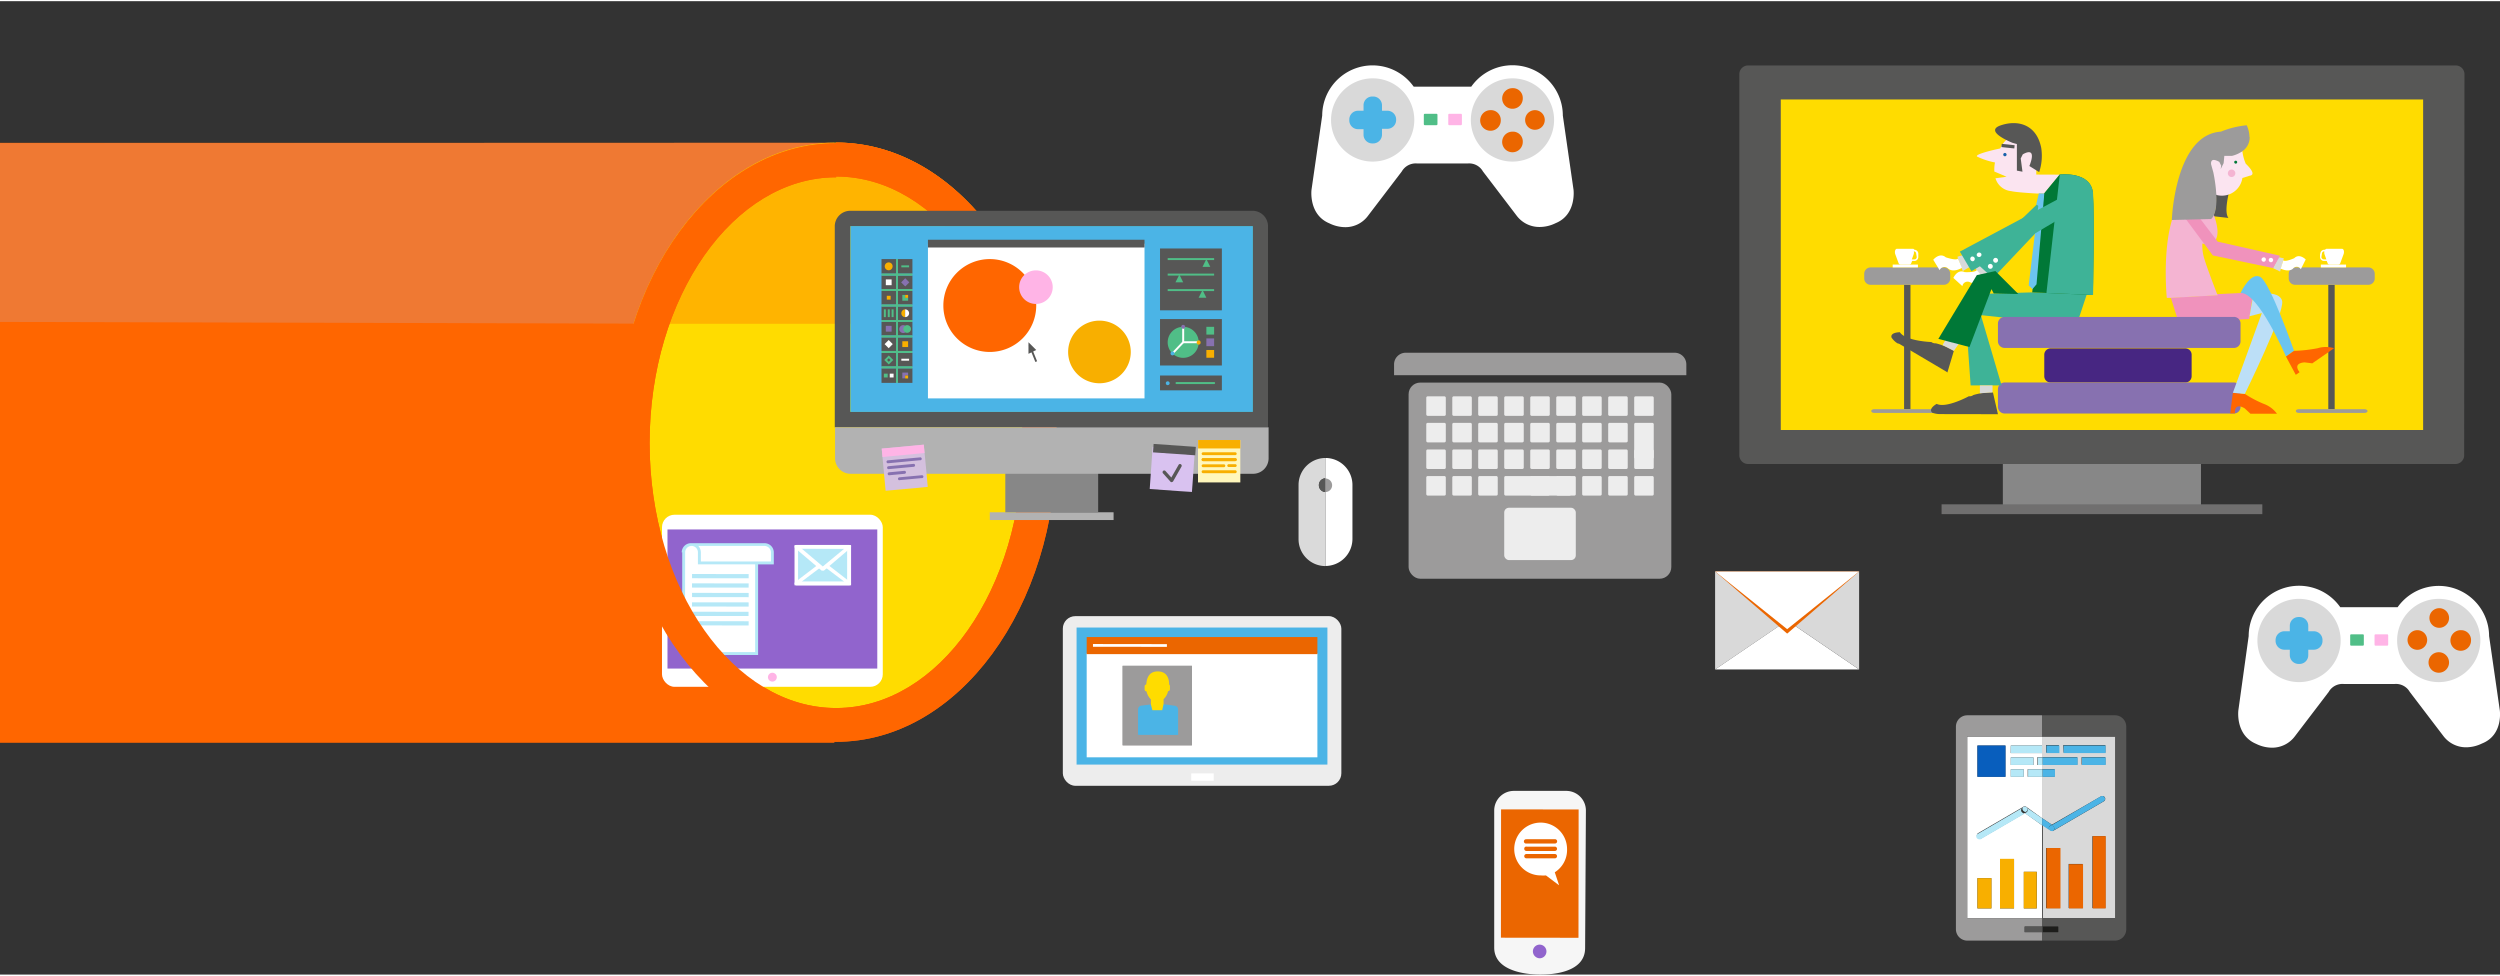 <?xml version="1.0" standalone="no"?>
<svg version="1.1" preserveAspectRatio="xMidYMid meet" viewBox="0 0 254.65 99.15" class="ng-element" data-id="c2298ecdbefc43b58d93fd63516ede55" style="mix-blend-mode: normal; overflow: visible; width: 433px; height: 169px; pointer-events: all; filter: none;" xmlns="http://www.w3.org/2000/svg"><rect x="0" y="0" width="254.65" height="99.15" fill="#333333" stroke="none"/><defs><style>.cls-1_1529306965726{fill:none;}.cls-2_1529306965726{fill:#f60;}.cls-3_1529306965726{fill:#ef7933;}.cls-4_1529306965726{fill:#ffdc00;}.cls-5_1529306965726{fill:#ffb400;}.cls-6_1529306965726{fill:#fff;}.cls-7_1529306965726{fill:#d9d9d9;}.cls-8_1529306965726{fill:#4bb4e6;}.cls-9_1529306965726{fill:#eb6600;}.cls-10_1529306965726{fill:#50be87;}.cls-11_1529306965726{fill:#ffb4e6;}.cls-12_1529306965726{fill:#e19c52;}.cls-13_1529306965726{fill:#575756;}.cls-14_1529306965726{fill:#1d1d1b;}.cls-15_1529306965726{fill:#9c9b9b;}.cls-16_1529306965726{fill:#b5e8f7;}.cls-17_1529306965726{fill:#f8af00;}.cls-18_1529306965726{fill:#085ebd;}.cls-19_1529306965726{fill:#dadada;}.cls-20_1529306965726{fill:#f6f6f6;}.cls-21_1529306965726{fill:#9164cd;}.cls-22_1529306965726{fill:#ededed;}.cls-23_1529306965726{fill:#878787;}.cls-24_1529306965726{fill:#706f6f;}.cls-25_1529306965726{clip-path:url(#clip-path_1529306965726);}.cls-26_1529306965726{fill:#3eb397;}.cls-27_1529306965726{fill:#472682;}.cls-28_1529306965726{fill:#8771b0;}.cls-29_1529306965726{fill:#fbe4f0;}.cls-30_1529306965726{fill:#f092bc;}.cls-31_1529306965726{fill:#f4b4d2;}.cls-32_1529306965726{fill:#1860aa;}.cls-33_1529306965726{fill:#007837;}.cls-34_1529306965726{fill:#6bc4ef;}.cls-35_1529306965726{fill:#bcdff7;}.cls-36_1529306965726{clip-path:url(#clip-path_1529306965726-2);}.cls-37_1529306965726{fill:#b2b2b2;}.cls-38_1529306965726{fill:#fff7bc;}.cls-39_1529306965726{fill:#d4c0de;}.cls-40_1529306965726{fill:#d9c2f0;}</style><clipPath id="clip-path_1529306965726" vector-effect="non-scaling-stroke"><rect class="cls-1_1529306965726" x="181.39" y="10.01" width="65.43" height="33.67" vector-effect="non-scaling-stroke"/></clipPath><clipPath id="clip-path-2_1529306965726" vector-effect="non-scaling-stroke"><ellipse class="cls-1_1529306965726" cx="85.17" cy="44.92" rx="22.46" ry="30.52" vector-effect="non-scaling-stroke"/></clipPath></defs><title>fibre01</title><rect class="cls-2_1529306965726" y="14.43" width="84.99" height="61.11" vector-effect="non-scaling-stroke"/><polygon class="cls-3_1529306965726" points="0 32.67 0 14.46 84.98 14.43 84.36 32.9 0 32.67" vector-effect="non-scaling-stroke"/><ellipse class="cls-4_1529306965726" cx="85.17" cy="44.92" rx="21.53" ry="29.25" vector-effect="non-scaling-stroke"/><path class="cls-5_1529306965726" d="M85.17,14.4C75.91,14.4,68,22,64.53,32.86h41.28C102.37,22,94.42,14.4,85.17,14.4Z" vector-effect="non-scaling-stroke"/><path class="cls-2_1529306965726" d="M85.17,17.86c10.47,0,19,12.14,19,27.06S95.64,72,85.17,72s-19-12.14-19-27,8.52-27.06,19-27.06m0-3.46c-12.41,0-22.46,13.66-22.46,30.52S72.76,75.44,85.17,75.44s22.46-13.67,22.46-30.52S97.57,14.4,85.17,14.4Z" vector-effect="non-scaling-stroke"/><path class="cls-6_1529306965726" d="M160.28,19.21l-1.09-7.56a5.13,5.13,0,0,0-9.33-2.94H144a5.13,5.13,0,0,0-9.32,2.94l-1.09,7.56s-.32,2.53,1.82,3.42a3.71,3.71,0,0,0,1.62.39,2.86,2.86,0,0,0,2.33-1.18l3.43-4.5a1.63,1.63,0,0,1,1.54-.81h5.19a1.61,1.61,0,0,1,1.53.81l3.43,4.5A2.89,2.89,0,0,0,156.84,23a3.71,3.71,0,0,0,1.62-.39C160.6,21.74,160.28,19.21,160.28,19.21Z" vector-effect="non-scaling-stroke"/><path class="cls-7_1529306965726" d="M144.06,12.1a4.24,4.24,0,1,1-4.23-4.24A4.23,4.23,0,0,1,144.06,12.1Z" vector-effect="non-scaling-stroke"/><path class="cls-7_1529306965726" d="M158.3,12.1a4.24,4.24,0,1,1-4.24-4.24A4.24,4.24,0,0,1,158.3,12.1Z" vector-effect="non-scaling-stroke"/><path class="cls-8_1529306965726" d="M141.32,11.16h-.55v-.55a.9.9,0,0,0-.9-.9h-.09a.89.89,0,0,0-.89.9v.55h-.56a.89.89,0,0,0-.89.89v.09a.89.89,0,0,0,.89.9h.56v.55a.89.89,0,0,0,.89.9h.09a.9.9,0,0,0,.9-.9V13h.55a.89.89,0,0,0,.89-.9v-.09A.89.89,0,0,0,141.32,11.16Z" vector-effect="non-scaling-stroke"/><path class="cls-9_1529306965726" d="M155.11,9.86a1.05,1.05,0,1,1-1.05-1A1,1,0,0,1,155.11,9.86Z" vector-effect="non-scaling-stroke"/><path class="cls-9_1529306965726" d="M152.87,12.1a1.05,1.05,0,1,1-1.05-1A1,1,0,0,1,152.87,12.1Z" vector-effect="non-scaling-stroke"/><path class="cls-9_1529306965726" d="M157.35,12.1a1,1,0,1,1-1-1A1,1,0,0,1,157.35,12.1Z" vector-effect="non-scaling-stroke"/><path class="cls-9_1529306965726" d="M155.11,14.34a1.05,1.05,0,1,1-1.05-1.05A1,1,0,0,1,155.11,14.34Z" vector-effect="non-scaling-stroke"/><rect class="cls-10_1529306965726" x="145.03" y="11.47" width="1.39" height="1.16" rx="0.09" ry="0.09" vector-effect="non-scaling-stroke"/><rect class="cls-11_1529306965726" x="147.52" y="11.47" width="1.39" height="1.16" rx="0.09" ry="0.09" vector-effect="non-scaling-stroke"/><path class="cls-6_1529306965726" d="M254.63,72.23l-1.09-7.56a5.13,5.13,0,0,0-9.32-2.94h-5.84a5.13,5.13,0,0,0-9.33,2.94L228,72.23s-.33,2.52,1.81,3.42a3.71,3.71,0,0,0,1.62.39,2.89,2.89,0,0,0,2.34-1.18l3.43-4.5a1.61,1.61,0,0,1,1.53-.81h5.19a1.62,1.62,0,0,1,1.54.81l3.43,4.5A2.89,2.89,0,0,0,251.2,76a3.71,3.71,0,0,0,1.62-.39C255,74.75,254.63,72.23,254.63,72.23Z" vector-effect="non-scaling-stroke"/><path class="cls-7_1529306965726" d="M238.42,65.12a4.24,4.24,0,1,1-4.24-4.24A4.24,4.24,0,0,1,238.42,65.12Z" vector-effect="non-scaling-stroke"/><path class="cls-7_1529306965726" d="M252.65,65.12a4.24,4.24,0,1,1-4.23-4.24A4.23,4.23,0,0,1,252.65,65.12Z" vector-effect="non-scaling-stroke"/><path class="cls-8_1529306965726" d="M235.68,64.18h-.56v-.56a.89.89,0,0,0-.89-.89h-.09a.89.89,0,0,0-.9.89v.56h-.55a.9.9,0,0,0-.9.89v.09a.9.9,0,0,0,.9.9h.55v.55a.9.9,0,0,0,.9.9h.09a.89.89,0,0,0,.89-.9v-.55h.56a.89.89,0,0,0,.89-.9v-.09A.89.89,0,0,0,235.68,64.18Z" vector-effect="non-scaling-stroke"/><path class="cls-9_1529306965726" d="M249.46,62.88a1,1,0,1,1-1-1.05A1,1,0,0,1,249.46,62.88Z" vector-effect="non-scaling-stroke"/><path class="cls-9_1529306965726" d="M247.23,65.12a1,1,0,1,1-1-1.05A1,1,0,0,1,247.23,65.12Z" vector-effect="non-scaling-stroke"/><path class="cls-9_1529306965726" d="M251.7,65.12a1.05,1.05,0,1,1-1-1.05A1,1,0,0,1,251.7,65.12Z" vector-effect="non-scaling-stroke"/><path class="cls-9_1529306965726" d="M249.46,67.36a1,1,0,0,1-2.09,0,1,1,0,1,1,2.09,0Z" vector-effect="non-scaling-stroke"/><rect class="cls-10_1529306965726" x="239.39" y="64.49" width="1.39" height="1.16" rx="0.09" ry="0.09" vector-effect="non-scaling-stroke"/><rect class="cls-11_1529306965726" x="241.87" y="64.49" width="1.39" height="1.16" rx="0.09" ry="0.09" vector-effect="non-scaling-stroke"/><line class="cls-12_1529306965726" x1="174.7" y1="68.07" x2="174.7" y2="68.07" vector-effect="non-scaling-stroke"/><polyline class="cls-7_1529306965726" points="174.7 58.09 174.7 68.07 182.04 63.08 174.7 58.09" vector-effect="non-scaling-stroke"/><polyline class="cls-6_1529306965726" points="174.7 68.07 189.37 68.07 182.04 63.08 174.7 68.07" vector-effect="non-scaling-stroke"/><polyline class="cls-7_1529306965726" points="182.04 63.08 189.37 68.07 189.37 58.09 182.04 63.08" vector-effect="non-scaling-stroke"/><polyline class="cls-9_1529306965726" points="189.37 58.09 174.7 58.09 182.04 64.42 189.37 58.09" vector-effect="non-scaling-stroke"/><polyline class="cls-6_1529306965726" points="189.37 58.09 174.7 58.09 182.04 63.97 189.37 58.09" vector-effect="non-scaling-stroke"/><path class="cls-1_1529306965726" d="M215.48,74.9h0c0,.09,0,17.92,0,18.48Z" vector-effect="non-scaling-stroke"/><path class="cls-7_1529306965726" d="M208,77h3.59v.77H208v.44h1.28V79H208v4.21l1,.67L214,81a.29.29,0,0,1,.3.5l-5.15,3h0a.27.27,0,0,1-.12,0,.29.29,0,0,1-.18-.07l-.77-.53V93.4h7.44v0c0-.56,0-18.39,0-18.48H208Zm1.83,15.38h-1.42V86.26h1.42Zm2.31,0h-1.43v-4.5h1.43Zm2.31,0h-1.32V85.05h1.32Zm0-14.61h-2.42V77h2.42Zm-4.29-2h4.29v.77H210.2Zm-.44,0v.77h-1.31v-.77Z" vector-effect="non-scaling-stroke"/><path class="cls-13_1529306965726" d="M215.48,72.74H208v2.15h7.44V93.4H208v.86h1.63v.57H208v.86h7.44a1.15,1.15,0,0,0,1.14-1.15V73.89A1.15,1.15,0,0,0,215.48,72.74Z" vector-effect="non-scaling-stroke"/><path class="cls-13_1529306965726" d="M215.47,74.9h0Z" vector-effect="non-scaling-stroke"/><rect class="cls-14_1529306965726" x="208.04" y="94.26" width="1.62" height="0.57" vector-effect="non-scaling-stroke"/><rect class="cls-9_1529306965726" x="208.45" y="86.26" width="1.43" height="6.15" vector-effect="non-scaling-stroke"/><rect class="cls-9_1529306965726" x="210.75" y="87.91" width="1.43" height="4.5" vector-effect="non-scaling-stroke"/><rect class="cls-9_1529306965726" x="213.17" y="85.05" width="1.32" height="7.36" vector-effect="non-scaling-stroke"/><path class="cls-8_1529306965726" d="M208.82,84.48h0a.29.29,0,0,0,.18.07.27.27,0,0,0,.12,0,.24.24,0,0,1-.12,0A.29.29,0,0,1,208.82,84.48Z" vector-effect="non-scaling-stroke"/><path class="cls-8_1529306965726" d="M209.23,84.41a.22.22,0,0,1-.1.09h0l5.15-3a.29.29,0,0,0-.3-.5l-5,2.94.15.11A.29.29,0,0,1,209.23,84.41Z" vector-effect="non-scaling-stroke"/><path class="cls-8_1529306965726" d="M209.13,84.5h0Z" vector-effect="non-scaling-stroke"/><path class="cls-8_1529306965726" d="M208.81,84.47a.27.27,0,0,1-.07-.08.28.28,0,0,1,.1-.4l.17-.1-1-.67v.72Z" vector-effect="non-scaling-stroke"/><path class="cls-8_1529306965726" d="M208.74,84.39a.27.27,0,0,0,.07.08h0a.29.29,0,0,0,.17.06.24.24,0,0,0,.12,0h0a.22.22,0,0,0,.1-.09.29.29,0,0,0-.07-.41l-.15-.11-.17.1A.28.28,0,0,0,208.74,84.39Z" vector-effect="non-scaling-stroke"/><rect class="cls-8_1529306965726" x="212.07" y="77.03" width="2.42" height="0.77" vector-effect="non-scaling-stroke"/><rect class="cls-8_1529306965726" x="208.04" y="77.03" width="3.59" height="0.77" vector-effect="non-scaling-stroke"/><rect class="cls-8_1529306965726" x="208.04" y="78.24" width="1.28" height="0.77" vector-effect="non-scaling-stroke"/><rect class="cls-8_1529306965726" x="208.45" y="75.82" width="1.32" height="0.77" vector-effect="non-scaling-stroke"/><rect class="cls-8_1529306965726" x="210.2" y="75.82" width="4.28" height="0.77" vector-effect="non-scaling-stroke"/><path class="cls-6_1529306965726" d="M206.25,82.69l-4.45,2.59a.23.23,0,0,1-.14,0,.3.3,0,0,1-.26-.15.29.29,0,0,1,.11-.4l4.55-2.65a.29.29,0,0,1,.36,0L208,83.22V79h-1.46v-.77H208V77.8h-.47V77H208V74.9h-7.62V93.4H208V83.94Zm-1.43-6.87H208v.77h-3.19Zm0,1.21h2.31v.77h-2.31Zm0,1.21h1.32V79h-1.32Zm-3.4-2.42h2.85V79h-2.85Zm1.42,16.59h-1.42V89.33h1.42Zm2.31,0h-1.43v-5h1.43Zm1,0V88.68h1.32v3.73Z" vector-effect="non-scaling-stroke"/><path class="cls-15_1529306965726" d="M206.23,94.83v-.57H208V93.4h-7.62V74.89H208V72.74h-7.62a1.16,1.16,0,0,0-1.15,1.15V94.54a1.16,1.16,0,0,0,1.15,1.15H208v-.86Z" vector-effect="non-scaling-stroke"/><path class="cls-16_1529306965726" d="M208,74.9h0Z" vector-effect="non-scaling-stroke"/><rect class="cls-13_1529306965726" x="206.23" y="94.26" width="1.82" height="0.57" vector-effect="non-scaling-stroke"/><rect class="cls-17_1529306965726" x="201.42" y="89.33" width="1.43" height="3.08" vector-effect="non-scaling-stroke"/><rect class="cls-17_1529306965726" x="203.72" y="87.36" width="1.43" height="5.05" vector-effect="non-scaling-stroke"/><rect class="cls-17_1529306965726" x="206.14" y="88.68" width="1.32" height="3.73" vector-effect="non-scaling-stroke"/><path class="cls-16_1529306965726" d="M206,82.17l0,0-4.55,2.65a.29.29,0,0,0-.11.4.3.3,0,0,0,.26.15.23.23,0,0,0,.14,0l4.45-2.59-.16-.11A.29.29,0,0,1,206,82.17Z" vector-effect="non-scaling-stroke"/><path class="cls-16_1529306965726" d="M206.06,82.12l.05,0a.29.29,0,1,1,.29.51l-.15.09L208,83.94v-.72l-1.62-1.12A.29.29,0,0,0,206.06,82.12Z" vector-effect="non-scaling-stroke"/><path class="cls-16_1529306965726" d="M206.51,82.2a.29.29,0,0,0-.4-.11l-.05,0,0,0a.29.29,0,0,0,.07.41l.16.11.15-.09A.29.29,0,0,0,206.51,82.2Z" vector-effect="non-scaling-stroke"/><rect class="cls-16_1529306965726" x="204.82" y="75.82" width="3.19" height="0.77" vector-effect="non-scaling-stroke"/><rect class="cls-16_1529306965726" x="204.82" y="77.03" width="2.31" height="0.77" vector-effect="non-scaling-stroke"/><rect class="cls-16_1529306965726" x="207.57" y="77.03" width="0.48" height="0.77" vector-effect="non-scaling-stroke"/><rect class="cls-16_1529306965726" x="204.82" y="78.24" width="1.32" height="0.77" vector-effect="non-scaling-stroke"/><rect class="cls-16_1529306965726" x="206.58" y="78.24" width="1.46" height="0.77" vector-effect="non-scaling-stroke"/><rect class="cls-18_1529306965726" x="201.42" y="75.82" width="2.86" height="3.19" vector-effect="non-scaling-stroke"/><path class="cls-6_1529306965726" d="M135,46.53h0v11a2.76,2.76,0,0,0,2.76-2.75h0v-5.5A2.75,2.75,0,0,0,135,46.53Z" vector-effect="non-scaling-stroke"/><path class="cls-19_1529306965726" d="M134.34,49.29a.69.69,0,0,1,.68-.69V46.53a2.75,2.75,0,0,0-2.75,2.75v5.51h0A2.74,2.74,0,0,0,135,57.54V50A.7.7,0,0,1,134.34,49.29Z" vector-effect="non-scaling-stroke"/><path class="cls-15_1529306965726" d="M135,48.6h0V50h0a.69.69,0,0,0,0-1.38Z" vector-effect="non-scaling-stroke"/><path class="cls-13_1529306965726" d="M134.34,49.29A.7.7,0,0,0,135,50V48.6A.69.69,0,0,0,134.34,49.29Z" vector-effect="non-scaling-stroke"/><path class="cls-20_1529306965726" d="M161.46,96.45c0,2.71-3.93,2.7-4.62,2.7s-4.6-.1-4.64-2.71v-14a2,2,0,0,1,2-2h5.34a2,2,0,0,1,2,2Z" vector-effect="non-scaling-stroke"/><rect class="cls-9_1529306965726" x="150.3" y="84.9" width="13.07" height="7.9" transform="translate(67.8 245.59) rotate(-89.93)" vector-effect="non-scaling-stroke"/><path class="cls-21_1529306965726" d="M157.52,96.79a.69.69,0,0,1-.69.7.71.71,0,0,1-.69-.7.69.69,0,0,1,1.38,0Z" vector-effect="non-scaling-stroke"/><path class="cls-6_1529306965726" d="M159.62,86.36a2.69,2.69,0,1,0-2.68,2.69,3.07,3.07,0,0,0,.53,0c.5.37,1.32,1,1.34,1h0l-.44-1.32A2.68,2.68,0,0,0,159.62,86.36Zm-4.14-1h2.91a.22.22,0,0,1,0,.44h-2.9a.22.22,0,1,1,0-.43Zm0,.76h2.9a.22.22,0,0,1,0,.44h-2.9a.22.22,0,0,1-.22-.22A.21.21,0,0,1,155.49,86.11Zm2.9,1.19h-2.9a.22.22,0,0,1,0-.44h2.9a.22.22,0,0,1,0,.44Z" vector-effect="non-scaling-stroke"/><rect class="cls-15_1529306965726" x="143.48" y="38.85" width="26.76" height="19.98" rx="1.19" ry="1.19" vector-effect="non-scaling-stroke"/><rect class="cls-22_1529306965726" x="145.28" y="40.25" width="1.99" height="1.99" rx="0.14" ry="0.14" vector-effect="non-scaling-stroke"/><rect class="cls-22_1529306965726" x="147.93" y="40.25" width="1.99" height="1.99" rx="0.14" ry="0.14" vector-effect="non-scaling-stroke"/><rect class="cls-22_1529306965726" x="150.57" y="40.25" width="1.99" height="1.99" rx="0.14" ry="0.14" vector-effect="non-scaling-stroke"/><rect class="cls-22_1529306965726" x="153.22" y="40.25" width="1.99" height="1.99" rx="0.14" ry="0.14" vector-effect="non-scaling-stroke"/><rect class="cls-22_1529306965726" x="155.87" y="40.25" width="1.99" height="1.99" rx="0.14" ry="0.14" vector-effect="non-scaling-stroke"/><rect class="cls-22_1529306965726" x="158.52" y="40.25" width="1.99" height="1.99" rx="0.14" ry="0.14" vector-effect="non-scaling-stroke"/><rect class="cls-22_1529306965726" x="161.16" y="40.25" width="1.99" height="1.99" rx="0.14" ry="0.14" vector-effect="non-scaling-stroke"/><rect class="cls-22_1529306965726" x="163.81" y="40.25" width="1.99" height="1.99" rx="0.14" ry="0.14" vector-effect="non-scaling-stroke"/><rect class="cls-22_1529306965726" x="166.46" y="40.25" width="1.99" height="1.99" rx="0.14" ry="0.14" vector-effect="non-scaling-stroke"/><rect class="cls-22_1529306965726" x="145.28" y="42.95" width="1.99" height="1.99" rx="0.14" ry="0.14" vector-effect="non-scaling-stroke"/><rect class="cls-22_1529306965726" x="147.93" y="42.95" width="1.99" height="1.99" rx="0.14" ry="0.14" vector-effect="non-scaling-stroke"/><rect class="cls-22_1529306965726" x="150.57" y="42.95" width="1.99" height="1.99" rx="0.14" ry="0.14" vector-effect="non-scaling-stroke"/><rect class="cls-22_1529306965726" x="153.22" y="42.95" width="1.99" height="1.99" rx="0.14" ry="0.14" vector-effect="non-scaling-stroke"/><rect class="cls-22_1529306965726" x="155.87" y="42.95" width="1.99" height="1.99" rx="0.14" ry="0.14" vector-effect="non-scaling-stroke"/><rect class="cls-22_1529306965726" x="158.52" y="42.95" width="1.99" height="1.99" rx="0.14" ry="0.14" vector-effect="non-scaling-stroke"/><rect class="cls-22_1529306965726" x="161.16" y="42.95" width="1.99" height="1.99" rx="0.14" ry="0.14" vector-effect="non-scaling-stroke"/><rect class="cls-22_1529306965726" x="163.81" y="42.95" width="1.99" height="1.99" rx="0.14" ry="0.14" vector-effect="non-scaling-stroke"/><rect class="cls-22_1529306965726" x="166.46" y="42.95" width="1.99" height="3.65" rx="0.14" ry="0.14" vector-effect="non-scaling-stroke"/><rect class="cls-22_1529306965726" x="145.28" y="45.66" width="1.99" height="1.99" rx="0.14" ry="0.14" vector-effect="non-scaling-stroke"/><rect class="cls-22_1529306965726" x="147.93" y="45.66" width="1.99" height="1.99" rx="0.14" ry="0.14" vector-effect="non-scaling-stroke"/><rect class="cls-22_1529306965726" x="150.57" y="45.66" width="1.99" height="1.99" rx="0.14" ry="0.14" vector-effect="non-scaling-stroke"/><rect class="cls-22_1529306965726" x="153.22" y="45.66" width="1.99" height="1.99" rx="0.14" ry="0.14" vector-effect="non-scaling-stroke"/><rect class="cls-22_1529306965726" x="155.87" y="45.66" width="1.99" height="1.99" rx="0.14" ry="0.14" vector-effect="non-scaling-stroke"/><rect class="cls-22_1529306965726" x="158.52" y="45.66" width="1.99" height="1.99" rx="0.14" ry="0.14" vector-effect="non-scaling-stroke"/><rect class="cls-22_1529306965726" x="161.16" y="45.66" width="1.99" height="1.99" rx="0.14" ry="0.14" vector-effect="non-scaling-stroke"/><rect class="cls-22_1529306965726" x="163.81" y="45.66" width="1.99" height="1.99" rx="0.14" ry="0.14" vector-effect="non-scaling-stroke"/><rect class="cls-22_1529306965726" x="166.46" y="45.66" width="1.99" height="1.99" rx="0.14" ry="0.14" vector-effect="non-scaling-stroke"/><rect class="cls-22_1529306965726" x="145.28" y="48.37" width="1.99" height="1.99" rx="0.14" ry="0.14" vector-effect="non-scaling-stroke"/><rect class="cls-22_1529306965726" x="147.93" y="48.37" width="1.99" height="1.99" rx="0.14" ry="0.14" vector-effect="non-scaling-stroke"/><rect class="cls-22_1529306965726" x="150.57" y="48.37" width="1.99" height="1.99" rx="0.14" ry="0.14" vector-effect="non-scaling-stroke"/><rect class="cls-22_1529306965726" x="153.22" y="48.37" width="6.8" height="1.99" rx="0.14" ry="0.14" vector-effect="non-scaling-stroke"/><rect class="cls-22_1529306965726" x="155.87" y="48.37" width="1.99" height="1.99" rx="0.14" ry="0.14" vector-effect="non-scaling-stroke"/><rect class="cls-22_1529306965726" x="158.52" y="48.37" width="1.99" height="1.99" rx="0.14" ry="0.14" vector-effect="non-scaling-stroke"/><rect class="cls-22_1529306965726" x="161.16" y="48.37" width="1.99" height="1.99" rx="0.14" ry="0.14" vector-effect="non-scaling-stroke"/><rect class="cls-22_1529306965726" x="163.81" y="48.37" width="1.99" height="1.99" rx="0.14" ry="0.14" vector-effect="non-scaling-stroke"/><rect class="cls-22_1529306965726" x="166.46" y="48.37" width="1.99" height="1.99" rx="0.14" ry="0.14" vector-effect="non-scaling-stroke"/><rect class="cls-22_1529306965726" x="153.22" y="51.6" width="7.29" height="5.33" rx="0.48" ry="0.48" vector-effect="non-scaling-stroke"/><path class="cls-15_1529306965726" d="M171.77,38.1V37a1.19,1.19,0,0,0-1.2-1.19H143.15A1.19,1.19,0,0,0,142,37V38.1Z" vector-effect="non-scaling-stroke"/><rect class="cls-22_1529306965726" x="108.26" y="62.64" width="28.37" height="17.28" rx="1.27" ry="1.27" vector-effect="non-scaling-stroke"/><rect class="cls-8_1529306965726" x="109.66" y="63.8" width="25.55" height="13.96" vector-effect="non-scaling-stroke"/><rect class="cls-6_1529306965726" x="110.69" y="66.43" width="23.5" height="10.59" vector-effect="non-scaling-stroke"/><rect class="cls-15_1529306965726" x="114.35" y="67.7" width="7.06" height="8.1" vector-effect="non-scaling-stroke"/><path class="cls-8_1529306965726" d="M120,74.74V72.13a.39.39,0,0,0-.4-.37l-1.66-.23-1.62.22a.39.39,0,0,0-.4.38v2.6Z" vector-effect="non-scaling-stroke"/><path class="cls-4_1529306965726" d="M119.09,69.61c0-.76-.33-1.34-1.16-1.34s-1.12.58-1.17,1.33a.19.19,0,0,0-.17.19v.32a.19.19,0,0,0,.19.19h0a1.68,1.68,0,0,0,.45.82v.51l.15.59,1,0,.14-.61v-.51a1.62,1.62,0,0,0,.46-.82h0a.18.18,0,0,0,.19-.18v-.33A.18.18,0,0,0,119.09,69.61Z" vector-effect="non-scaling-stroke"/><rect class="cls-9_1529306965726" x="110.69" y="64.77" width="23.5" height="1.74" vector-effect="non-scaling-stroke"/><polygon class="cls-6_1529306965726" points="118.86 65.77 111.33 65.76 111.33 65.48 118.86 65.49 118.86 65.77" vector-effect="non-scaling-stroke"/><rect class="cls-15_1529306965726" x="114.35" y="67.7" width="7.06" height="8.1" vector-effect="non-scaling-stroke"/><path class="cls-8_1529306965726" d="M120,74.74V72.13a.39.39,0,0,0-.4-.37l-1.66-.23-1.62.22a.39.39,0,0,0-.4.38v2.6Z" vector-effect="non-scaling-stroke"/><path class="cls-4_1529306965726" d="M119.09,69.61c0-.76-.33-1.34-1.16-1.34s-1.12.58-1.17,1.33a.19.19,0,0,0-.17.19v.32a.19.19,0,0,0,.19.19h0a1.68,1.68,0,0,0,.45.82v.51l.15.59,1,0,.14-.61v-.51a1.62,1.62,0,0,0,.46-.82h0a.18.18,0,0,0,.19-.18v-.33A.18.18,0,0,0,119.09,69.61Z" vector-effect="non-scaling-stroke"/><rect class="cls-6_1529306965726" x="121.34" y="78.66" width="2.29" height="0.75" vector-effect="non-scaling-stroke"/><rect class="cls-23_1529306965726" x="204.01" y="46.63" width="20.18" height="5.52" vector-effect="non-scaling-stroke"/><rect class="cls-24_1529306965726" x="197.77" y="51.25" width="32.67" height="1" vector-effect="non-scaling-stroke"/><path class="cls-13_1529306965726" d="M251,46.2a.89.89,0,0,1-.83.94H178a.89.89,0,0,1-.83-.94V7.49a.89.89,0,0,1,.83-.94H250.2a.89.89,0,0,1,.83.94Z" vector-effect="non-scaling-stroke"/><g class="cls-25_1529306965726"><rect class="cls-4_1529306965726" x="179.77" width="69.05" height="55.07" vector-effect="non-scaling-stroke"/><rect class="cls-13_1529306965726" x="237.16" y="28.89" width="0.65" height="12.67" vector-effect="non-scaling-stroke"/><polygon class="cls-7_1529306965726" points="201.73 26.87 201.21 27.21 202.14 28.46 202.75 27.81 201.73 26.87" vector-effect="non-scaling-stroke"/><path class="cls-6_1529306965726" d="M202,28.17s-.66.76-1.32.47a.53.53,0,0,0-.79.39l-.92-.84s.4-.93,1.16-.59c0,0,1.13.06,1.23-.23Z" vector-effect="non-scaling-stroke"/><path class="cls-26_1529306965726" d="M211.72,19s.17-1.76-1.27-1.18l-9.14,8.85L203,28.21Z" vector-effect="non-scaling-stroke"/><path class="cls-6_1529306965726" d="M202.94,26.87a.25.25,0,0,1-.07.35.25.25,0,0,1-.34-.07.25.25,0,0,1,.07-.35.25.25,0,0,1,.34.07" vector-effect="non-scaling-stroke"/><path class="cls-6_1529306965726" d="M203.48,26.26a.25.25,0,0,1-.07.34.24.24,0,0,1-.34-.07.24.24,0,0,1,.06-.34.25.25,0,0,1,.35.07" vector-effect="non-scaling-stroke"/><path class="cls-15_1529306965726" d="M234.16,41.56c-.17,0-.31.08-.31.19s.14.19.31.19h6.69c.18,0,.31-.09.31-.19s-.13-.19-.31-.19h-6.69Z" vector-effect="non-scaling-stroke"/><path class="cls-15_1529306965726" d="M241.24,27.12h-7.46a.65.65,0,0,0-.65.65v.47a.65.65,0,0,0,.65.65h7.46a.65.65,0,0,0,.65-.65v-.47a.65.65,0,0,0-.65-.65" vector-effect="non-scaling-stroke"/><rect class="cls-13_1529306965726" x="193.95" y="28.89" width="0.65" height="12.67" vector-effect="non-scaling-stroke"/><path class="cls-15_1529306965726" d="M190.91,41.56c-.17,0-.31.08-.31.19s.14.19.31.19h6.69c.17,0,.31-.09.31-.19s-.14-.19-.31-.19h-6.69Z" vector-effect="non-scaling-stroke"/><path class="cls-15_1529306965726" d="M198,27.12h-7.46a.65.65,0,0,0-.65.65v.47a.65.65,0,0,0,.65.65H198a.65.65,0,0,0,.65-.65v-.47a.65.65,0,0,0-.65-.65" vector-effect="non-scaling-stroke"/><path class="cls-27_1529306965726" d="M223.24,38.21a.64.64,0,0,1-.65.63H208.88a.64.64,0,0,1-.65-.63V36a.64.64,0,0,1,.65-.63h13.71a.64.64,0,0,1,.65.63Z" vector-effect="non-scaling-stroke"/><path class="cls-28_1529306965726" d="M228.22,41.35a.67.67,0,0,1-.7.65h-23.3a.68.68,0,0,1-.71-.65V39.49a.69.69,0,0,1,.71-.65h23.3a.68.68,0,0,1,.7.65Z" vector-effect="non-scaling-stroke"/><polygon class="cls-26_1529306965726" points="212.57 29.83 211.51 33.03 201.77 31.98 203.88 39.14 201.43 39.14 200.73 39.14 200.1 30.32 201.25 29.83 207.02 29.66 212.57 29.83" vector-effect="non-scaling-stroke"/><path class="cls-13_1529306965726" d="M227,22.08l-1.59-.18c.72-1.26,0-4.46,0-4.46l-.23-.83c0-.37.12-.64.84-.24l.19.38-.05.35.3-.6.07-.74h.77a3.11,3.11,0,0,0,1.07-.48c0,.07-2.25,5.7-1.38,6.8" vector-effect="non-scaling-stroke"/><path class="cls-29_1529306965726" d="M228.41,15.28a4.56,4.56,0,0,0,.34,1.27c.18.18,1.17,1.12.4,1.23l-.74.23a2.11,2.11,0,0,1-2.67,1.72l-1.14-4.09Z" vector-effect="non-scaling-stroke"/><path class="cls-30_1529306965726" d="M225.84,29.84l0,.1-4.72.26.81,2.58,7.17-.41.42-2.71Z" vector-effect="non-scaling-stroke"/><path class="cls-31_1529306965726" d="M225.84,29.84c-.19-.49-1-2.59-1.26-3.45a4.58,4.58,0,0,1-.25-1.7c3,.47.71-4,.71-4l-1.27-1.55c-4.05,1.11-3.06,11.08-3.06,11.08l.45,0,4.72-.26,0-.1" vector-effect="non-scaling-stroke"/><path class="cls-29_1529306965726" d="M207.41,17.66l0,0a4.58,4.58,0,0,0,0-.55c0-1.59-.72-3.53-1.9-3.53A2.35,2.35,0,0,0,203.75,15s-2.69.56-2.36.83a7.46,7.46,0,0,0,1.82.6,3.49,3.49,0,0,0-.07.71v.21l1.25.53-1.13.16a1.84,1.84,0,0,0,1.61,1.31c.51.13,2.54.24,2.54.24h.82l1.58-1.92Z" vector-effect="non-scaling-stroke"/><path class="cls-13_1529306965726" d="M205,14.43s-3-1.17-1.21-1.78,3.67-.06,4.13,2.3a5.2,5.2,0,0,1-.21,2.46l-1-.62s.91-2.07-.67-1.19l-.21.42.18,1.35-.57-.11,0-2.71Z" vector-effect="non-scaling-stroke"/><path class="cls-32_1529306965726" d="M204.39,15.63a.17.17,0,0,1-.34,0,.17.17,0,1,1,.34,0" vector-effect="non-scaling-stroke"/><rect class="cls-13_1529306965726" x="204.39" y="14.12" width="0.33" height="1.32" transform="translate(168.14 216.6) rotate(-83.91)" vector-effect="non-scaling-stroke"/><path class="cls-13_1529306965726" d="M203.39,42.07h.12L203,39.85a6.42,6.42,0,0,0-2,.27.58.58,0,0,1-.45.12s-2.31,1.26-3.28.78c0,0-.9.48-.45.9a2.43,2.43,0,0,0,.84.14c.08,0,.17,0,.26,0Z" vector-effect="non-scaling-stroke"/><path class="cls-33_1529306965726" d="M213.2,29.93l-3.39-.15L207,29.66l1.21-10.08,1.58-1.92s3.22-.39,3.39,1.92,0,10.35,0,10.35" vector-effect="non-scaling-stroke"/><path class="cls-26_1529306965726" d="M213.2,29.93l-4.75-.21,1.36-12.06s3.22-.39,3.39,1.92,0,10.35,0,10.35" vector-effect="non-scaling-stroke"/><polygon class="cls-34_1529306965726" points="208.23 19.58 207.68 19.58 207.41 20.69 207.62 20.85 206.64 28.95 207.02 29.33 207.44 28.84 208.23 19.58" vector-effect="non-scaling-stroke"/><polygon class="cls-7_1529306965726" points="202.96 39.85 201.67 39.94 201.67 39.14 202.96 39.14 202.96 39.85" vector-effect="non-scaling-stroke"/><path class="cls-13_1529306965726" d="M198.26,37.74l.1.08.66-2.2a6.4,6.4,0,0,0-1.84-.77.65.65,0,0,1-.45-.13s-2.62-.09-3.21-1c0,0-1,0-.85.54a2,2,0,0,0,.62.6.58.58,0,0,1,.25.09Z" vector-effect="non-scaling-stroke"/><polygon class="cls-7_1529306965726" points="199.02 35.62 197.86 35.03 198.27 34.35 199.63 34.74 199.02 35.62" vector-effect="non-scaling-stroke"/><path class="cls-33_1529306965726" d="M227.58,16.4a.15.15,0,0,0,.15.15.15.15,0,0,0,.15-.15.15.15,0,0,0-.15-.15.14.14,0,0,0-.15.15" vector-effect="non-scaling-stroke"/><polygon class="cls-7_1529306965726" points="232.07 26.07 232.63 26.19 232.25 27.54 231.53 27.19 232.07 26.07" vector-effect="non-scaling-stroke"/><path class="cls-6_1529306965726" d="M232.31,27.24s.8.42,1.26,0a.47.47,0,0,1,.79.07l.5-1s-.64-.66-1.17-.13c0,0-.93.42-1.11.21Z" vector-effect="non-scaling-stroke"/><path class="cls-2_1529306965726" d="M227.44,39.89l-.27,2.1h.48s-.13-1.19,1-.51l.58.54,2.7,0a2.88,2.88,0,0,0-1.34-1A11.35,11.35,0,0,1,228.66,40Z" vector-effect="non-scaling-stroke"/><path class="cls-31_1529306965726" d="M227.69,17.53a.38.38,0,1,1-.38-.38.38.38,0,0,1,.38.38" vector-effect="non-scaling-stroke"/><polygon class="cls-7_1529306965726" points="199.98 25.85 199.38 26.03 199.93 27.49 200.69 27.03 199.98 25.85" vector-effect="non-scaling-stroke"/><path class="cls-6_1529306965726" d="M199.84,27.16s-.84.54-1.4.08a.53.53,0,0,0-.87.16l-.65-1.06s.64-.79,1.28-.25c0,0,1.07.37,1.24.12Z" vector-effect="non-scaling-stroke"/><path class="cls-26_1529306965726" d="M211.76,21s.65-1.65-.9-1.49l-11.23,6,1.18,2Z" vector-effect="non-scaling-stroke"/><path class="cls-6_1529306965726" d="M201.14,26.18a.25.25,0,0,1-.16.31.25.25,0,0,1-.15-.47.25.25,0,0,1,.31.16" vector-effect="non-scaling-stroke"/><path class="cls-6_1529306965726" d="M201.82,25.74a.24.24,0,0,1-.16.31.26.26,0,0,1-.31-.16.25.25,0,0,1,.47-.15" vector-effect="non-scaling-stroke"/><polygon class="cls-33_1529306965726" points="205.59 29.83 203.25 27.49 201.36 27.9 197.44 34.4 200.61 35.23 202.85 29.33 203.08 29.77 205.59 29.83" vector-effect="non-scaling-stroke"/><path class="cls-35_1529306965726" d="M229.52,29.89s2.69-.56,2.94.66-3.8,9.45-3.8,9.45l-1.22-.11,2.95-8.12-1.25.32Z" vector-effect="non-scaling-stroke"/><path class="cls-34_1529306965726" d="M228.22,29.72s1-2.16,2-1.64,3.45,7.53,3.45,7.53l-.82.59s-2.82-6.57-4.63-6.48" vector-effect="non-scaling-stroke"/><path class="cls-28_1529306965726" d="M228.22,34.67a.67.67,0,0,1-.7.65h-23.3a.68.68,0,0,1-.71-.65V32.81a.68.68,0,0,1,.71-.65h23.3a.67.67,0,0,1,.7.65Z" vector-effect="non-scaling-stroke"/><path class="cls-6_1529306965726" d="M195,25.32H195a.18.18,0,0,0-.16-.1h-1.61c-.17,0-.26.25-.19.52l.34.92a.24.24,0,0,0,.22.18h.87a.23.23,0,0,0,.22-.18l.08-.2H195a.4.4,0,0,0,.4-.4v-.34a.4.4,0,0,0-.4-.4m.24.74a.24.24,0,0,1-.24.24h-.26l.2-.56a.59.59,0,0,0,0-.26h0a.24.24,0,0,1,.24.24Z" vector-effect="non-scaling-stroke"/><rect class="cls-6_1529306965726" x="192.79" y="26.83" width="2.57" height="0.29" vector-effect="non-scaling-stroke"/><path class="cls-6_1529306965726" d="M236.32,25.72v.34a.4.4,0,0,0,.41.4H237l.08.2a.23.23,0,0,0,.22.18h.87a.23.23,0,0,0,.22-.18l.34-.92c.07-.27,0-.52-.19-.52H237a.18.18,0,0,0-.16.1h-.08a.4.4,0,0,0-.41.4m.16,0a.25.25,0,0,1,.25-.24h0a.78.78,0,0,0,0,.26l.2.56h-.25a.25.25,0,0,1-.25-.24Z" vector-effect="non-scaling-stroke"/><rect class="cls-6_1529306965726" x="236.4" y="26.83" width="2.57" height="0.29" vector-effect="non-scaling-stroke"/><polygon class="cls-30_1529306965726" points="225.87 24.49 225.88 24.48 223.7 21.62 222.34 21.78 225.39 25.89 225.4 25.9 231.53 27.19 232.25 25.93 225.87 24.49" vector-effect="non-scaling-stroke"/><path class="cls-6_1529306965726" d="M231.1,26.41a.23.23,0,0,0,.26.18.24.24,0,0,0,.18-.27.23.23,0,0,0-.27-.17.21.21,0,0,0-.17.26" vector-effect="non-scaling-stroke"/><path class="cls-6_1529306965726" d="M230.36,26.36a.23.23,0,0,0,.26.18.24.24,0,0,0,.18-.27.21.21,0,0,0-.26-.17.23.23,0,0,0-.18.26" vector-effect="non-scaling-stroke"/><path class="cls-15_1529306965726" d="M229.15,13.83a1.69,1.69,0,0,1-.74,1.45h0a3.11,3.11,0,0,1-1.07.48h-.77l-.07.74-.3.6.05-.35-.19-.38c-.72-.4-.87-.13-.84.24l.23.83s.71,3.2,0,4.46a1,1,0,0,1-.23.29l-4,.1s.31-8.7,5-9a9.23,9.23,0,0,1,2.63-.65,2.94,2.94,0,0,1,.28,1.19" vector-effect="non-scaling-stroke"/><path class="cls-2_1529306965726" d="M232.85,36.2l1,1.86.39-.27s-.79-.89.5-1l.79.1,2.22-1.54a2.84,2.84,0,0,0-1.67,0,15.08,15.08,0,0,1-2.42.27Z" vector-effect="non-scaling-stroke"/></g><g class="cls-36_1529306965726"><rect class="cls-6_1529306965726" x="67.43" y="52.31" width="22.49" height="17.53" rx="1.28" ry="1.28" vector-effect="non-scaling-stroke"/><rect class="cls-21_1529306965726" x="67.99" y="53.81" width="21.37" height="14.17" vector-effect="non-scaling-stroke"/><path class="cls-11_1529306965726" d="M79.12,68.79a.45.45,0,1,1-.89,0,.45.45,0,0,1,.89,0Z" vector-effect="non-scaling-stroke"/><path class="cls-16_1529306965726" d="M69.49,56.14V66.6h7.73V57.37h1.6V56.15h0a.94.94,0,0,0-.95-.94H70.44a.94.94,0,0,0-1,.94Z" vector-effect="non-scaling-stroke"/><path class="cls-6_1529306965726" d="M78.53,57.07H71.39v-.92h0a1,1,0,0,0-.26-.66h6.74a.67.67,0,0,1,.66.66h0Z" vector-effect="non-scaling-stroke"/><path class="cls-6_1529306965726" d="M69.79,56.14h0a.65.65,0,0,1,.65-.65h.06a.65.65,0,0,1,.59.65h0v1.22h5.83v8.94H69.77Z" vector-effect="non-scaling-stroke"/><rect class="cls-16_1529306965726" x="73.16" y="55.67" width="0.43" height="5.77" transform="translate(14.73 131.87) rotate(-89.93)" vector-effect="non-scaling-stroke"/><rect class="cls-16_1529306965726" x="73.16" y="56.64" width="0.43" height="5.77" transform="translate(13.77 132.83) rotate(-89.94)" vector-effect="non-scaling-stroke"/><rect class="cls-16_1529306965726" x="73.16" y="57.6" width="0.43" height="5.77" transform="translate(12.8 133.79) rotate(-89.93)" vector-effect="non-scaling-stroke"/><rect class="cls-16_1529306965726" x="73.16" y="58.57" width="0.43" height="5.77" transform="translate(11.84 134.76) rotate(-89.94)" vector-effect="non-scaling-stroke"/><rect class="cls-16_1529306965726" x="73.16" y="59.53" width="0.43" height="5.77" transform="translate(10.87 135.72) rotate(-89.94)" vector-effect="non-scaling-stroke"/><rect class="cls-16_1529306965726" x="73.16" y="60.5" width="0.43" height="5.77" transform="translate(9.91 136.68) rotate(-89.94)" vector-effect="non-scaling-stroke"/><rect class="cls-16_1529306965726" x="81.12" y="55.6" width="5.4" height="3.76" vector-effect="non-scaling-stroke"/><path class="cls-6_1529306965726" d="M86.69,59.5H80.93V55.4h5.76Zm-5.4-.37h5V55.77h-5Z" vector-effect="non-scaling-stroke"/><path class="cls-6_1529306965726" d="M86.6,59.17l-2.24-1.74-.11.08c-.07.05-.13.11-.2.15L86,59.13H81.65l2-1.51a1.17,1.17,0,0,1-.3-.24L81,59.17a.19.19,0,0,0,.11.33H86.5a.19.19,0,0,0,.19-.18A.19.19,0,0,0,86.6,59.17Z" vector-effect="non-scaling-stroke"/><path class="cls-6_1529306965726" d="M83.81,58a.17.17,0,0,1-.12,0L81,55.72a.19.19,0,0,1,.12-.33h5.39a.19.19,0,0,1,.17.12.17.17,0,0,1-.06.2L83.93,58A.19.19,0,0,1,83.81,58Zm-2.19-2.27,2.19,1.85L86,55.77Z" vector-effect="non-scaling-stroke"/></g><path class="cls-2_1529306965726" d="M85.17,17.86c10.47,0,19,12.14,19,27.06S95.64,72,85.17,72s-19-12.14-19-27,8.52-27.06,19-27.06m0-3.46c-12.41,0-22.46,13.66-22.46,30.52S72.76,75.44,85.17,75.44s22.46-13.67,22.46-30.52S97.57,14.4,85.17,14.4Z" vector-effect="non-scaling-stroke"/><rect class="cls-37_1529306965726" x="100.82" y="52.06" width="12.61" height="0.79" vector-effect="non-scaling-stroke"/><rect class="cls-23_1529306965726" x="102.4" y="47.35" width="9.46" height="4.71" vector-effect="non-scaling-stroke"/><path class="cls-13_1529306965726" d="M127.61,22.92h0v18.9h-41V22.93h41Zm0-1.57h-41a1.58,1.58,0,0,0-1.58,1.57V43.41h44.13V22.92a1.58,1.58,0,0,0-1.58-1.57Z" vector-effect="non-scaling-stroke"/><polygon class="cls-10_1529306965726" points="127.61 22.92 127.61 22.93 127.61 41.83 86.64 41.83 86.64 22.93 86.64 22.92 127.61 22.92 127.61 22.92" vector-effect="non-scaling-stroke"/><path class="cls-37_1529306965726" d="M85.06,43.41v3.15a1.58,1.58,0,0,0,1.58,1.58h41a1.58,1.58,0,0,0,1.58-1.58V43.41Z" vector-effect="non-scaling-stroke"/><polygon class="cls-38_1529306965726" points="122.03 44.7 122.03 49.02 125.11 49.02 126.34 49.02 126.34 47.78 126.34 44.7 122.03 44.7" vector-effect="non-scaling-stroke"/><rect class="cls-17_1529306965726" x="122.04" y="44.7" width="4.3" height="0.86" vector-effect="non-scaling-stroke"/><path class="cls-17_1529306965726" d="M125.82,46.24h-3.27a.15.15,0,0,1-.15-.14.15.15,0,0,1,.15-.15h3.27a.15.15,0,0,1,.15.15A.15.15,0,0,1,125.82,46.24Z" vector-effect="non-scaling-stroke"/><path class="cls-17_1529306965726" d="M125.82,46.85h-3.27a.15.15,0,0,1,0-.3h3.27a.15.15,0,1,1,0,.3Z" vector-effect="non-scaling-stroke"/><path class="cls-17_1529306965726" d="M125.82,46.85h-3.27a.15.15,0,0,1,0-.3h3.27a.15.15,0,1,1,0,.3Z" vector-effect="non-scaling-stroke"/><path class="cls-17_1529306965726" d="M125.82,47.45h-.66a.15.15,0,0,1-.15-.14.15.15,0,0,1,.15-.15h.66a.15.15,0,0,1,.15.15A.15.15,0,0,1,125.82,47.45Z" vector-effect="non-scaling-stroke"/><path class="cls-17_1529306965726" d="M124.66,47.47h-2.11a.15.15,0,0,1-.15-.15.15.15,0,0,1,.15-.14h2.11a.14.14,0,0,1,.15.14A.15.15,0,0,1,124.66,47.47Z" vector-effect="non-scaling-stroke"/><path class="cls-17_1529306965726" d="M125.82,48.08h-3.27a.15.15,0,0,1,0-.3h3.27a.15.15,0,0,1,0,.3Z" vector-effect="non-scaling-stroke"/><polygon class="cls-39_1529306965726" points="89.81 45.58 90.21 49.87 93.28 49.59 94.5 49.47 94.39 48.24 94.1 45.18 89.81 45.58" vector-effect="non-scaling-stroke"/><rect class="cls-11_1529306965726" x="89.84" y="45.38" width="4.3" height="0.86" transform="translate(-3.88 8.8) rotate(-5.37)" vector-effect="non-scaling-stroke"/><path class="cls-28_1529306965726" d="M90.45,47.07a.15.15,0,0,1-.15-.14.15.15,0,0,1,.14-.16l3.26-.3a.15.15,0,1,1,0,.29l-3.26.31Z" vector-effect="non-scaling-stroke"/><path class="cls-28_1529306965726" d="M90.51,47.67a.15.15,0,0,1-.15-.14.15.15,0,0,1,.13-.16l2.57-.24a.15.15,0,0,1,0,.3l-2.57.24Z" vector-effect="non-scaling-stroke"/><path class="cls-28_1529306965726" d="M90.56,48.29a.14.14,0,0,1-.14-.14.15.15,0,0,1,.13-.16l1.57-.15a.15.15,0,0,1,.16.14.15.15,0,0,1-.13.16l-1.57.15Z" vector-effect="non-scaling-stroke"/><path class="cls-28_1529306965726" d="M91.62,48.8a.15.15,0,0,1-.15-.14.15.15,0,0,1,.13-.16l2.27-.21a.15.15,0,1,1,0,.29l-2.27.21Z" vector-effect="non-scaling-stroke"/><polygon class="cls-40_1529306965726" points="117.41 45.39 117.11 49.69 120.18 49.91 121.41 49.99 121.5 48.77 121.71 45.69 117.41 45.39" vector-effect="non-scaling-stroke"/><rect class="cls-13_1529306965726" x="119.09" y="43.82" width="0.86" height="4.3" transform="matrix(0.07, -1, 1, 0.07, 65.29, 161.98)" vector-effect="non-scaling-stroke"/><path class="cls-13_1529306965726" d="M119.34,49a.16.16,0,0,1-.11-.05l-.76-.85a.18.18,0,0,1,0-.25.17.17,0,0,1,.24,0l.6.67.74-1.29a.16.16,0,0,1,.23-.06.17.17,0,0,1,.07.23l-.85,1.5a.16.16,0,0,1-.14.08Z" vector-effect="non-scaling-stroke"/><polygon class="cls-8_1529306965726" points="127.61 22.92 127.61 22.93 127.61 41.83 86.64 41.83 86.64 22.93 86.64 22.92 127.61 22.92 127.61 22.92" vector-effect="non-scaling-stroke"/><rect class="cls-13_1529306965726" x="118.16" y="32.38" width="6.3" height="4.73" vector-effect="non-scaling-stroke"/><path class="cls-10_1529306965726" d="M122.1,34.74a1.58,1.58,0,1,1-1.58-1.57A1.58,1.58,0,0,1,122.1,34.74Z" vector-effect="non-scaling-stroke"/><polygon class="cls-6_1529306965726" points="122.09 34.84 120.42 34.84 120.42 33.17 120.62 33.17 120.62 34.64 122.09 34.64 122.09 34.84" vector-effect="non-scaling-stroke"/><rect class="cls-13_1529306965726" x="91.46" y="29.52" width="1.48" height="1.38" vector-effect="non-scaling-stroke"/><rect class="cls-13_1529306965726" x="89.79" y="35.83" width="1.48" height="1.38" vector-effect="non-scaling-stroke"/><rect class="cls-13_1529306965726" x="91.46" y="31.1" width="1.48" height="1.38" vector-effect="non-scaling-stroke"/><rect class="cls-13_1529306965726" x="91.46" y="27.95" width="1.48" height="1.38" vector-effect="non-scaling-stroke"/><rect class="cls-13_1529306965726" x="89.79" y="34.25" width="1.48" height="1.38" vector-effect="non-scaling-stroke"/><rect class="cls-13_1529306965726" x="91.46" y="37.4" width="1.48" height="1.48" vector-effect="non-scaling-stroke"/><rect class="cls-13_1529306965726" x="89.79" y="37.4" width="1.48" height="1.48" vector-effect="non-scaling-stroke"/><rect class="cls-13_1529306965726" x="91.46" y="35.83" width="1.48" height="1.38" vector-effect="non-scaling-stroke"/><rect class="cls-13_1529306965726" x="91.46" y="34.25" width="1.48" height="1.38" vector-effect="non-scaling-stroke"/><rect class="cls-13_1529306965726" x="91.46" y="32.67" width="1.48" height="1.38" vector-effect="non-scaling-stroke"/><rect class="cls-13_1529306965726" x="89.79" y="32.67" width="1.48" height="1.38" vector-effect="non-scaling-stroke"/><rect class="cls-13_1529306965726" x="89.79" y="26.27" width="1.48" height="1.48" vector-effect="non-scaling-stroke"/><rect class="cls-13_1529306965726" x="89.79" y="29.52" width="1.48" height="1.38" vector-effect="non-scaling-stroke"/><rect class="cls-13_1529306965726" x="89.79" y="27.95" width="1.48" height="1.38" vector-effect="non-scaling-stroke"/><rect class="cls-13_1529306965726" x="91.46" y="26.27" width="1.48" height="1.48" vector-effect="non-scaling-stroke"/><rect class="cls-13_1529306965726" x="89.79" y="31.1" width="1.48" height="1.38" vector-effect="non-scaling-stroke"/><polygon class="cls-10_1529306965726" points="91.46 26.27 91.27 26.27 91.27 27.75 89.79 27.75 89.79 27.95 91.27 27.95 91.27 29.32 89.79 29.32 89.79 29.52 91.27 29.52 91.27 30.9 89.79 30.9 89.79 31.1 91.27 31.1 91.27 32.48 89.79 32.48 89.79 32.67 91.27 32.67 91.27 34.05 89.79 34.05 89.79 34.25 91.27 34.25 91.27 35.63 89.79 35.63 89.79 35.83 91.27 35.83 91.27 37.2 89.79 37.2 89.79 37.4 91.27 37.4 91.27 38.88 91.46 38.88 91.46 37.4 92.94 37.4 92.94 37.2 91.46 37.2 91.46 35.83 92.94 35.83 92.94 35.63 91.46 35.63 91.46 34.25 92.94 34.25 92.94 34.05 91.46 34.05 91.46 32.67 92.94 32.67 92.94 32.48 91.46 32.48 91.46 31.1 92.94 31.1 92.94 30.9 91.46 30.9 91.46 29.52 92.94 29.52 92.94 29.32 91.46 29.32 91.46 27.95 92.94 27.95 92.94 27.75 91.46 27.75 91.46 26.27" vector-effect="non-scaling-stroke"/><rect class="cls-6_1529306965726" x="94.52" y="24.7" width="22.06" height="15.76" vector-effect="non-scaling-stroke"/><path class="cls-2_1529306965726" d="M105.55,31a4.73,4.73,0,1,1-4.73-4.73A4.73,4.73,0,0,1,105.55,31Z" vector-effect="non-scaling-stroke"/><path class="cls-11_1529306965726" d="M107.23,29.13a1.71,1.71,0,1,1-1.71-1.71A1.71,1.71,0,0,1,107.23,29.13Z" vector-effect="non-scaling-stroke"/><path class="cls-17_1529306965726" d="M115.18,35.73A3.19,3.19,0,1,1,112,32.54,3.19,3.19,0,0,1,115.18,35.73Z" vector-effect="non-scaling-stroke"/><polygon class="cls-13_1529306965726" points="104.76 34.74 104.76 35.92 105.55 35.53 104.76 34.74" vector-effect="non-scaling-stroke"/><polygon class="cls-13_1529306965726" points="105.46 36.75 104.79 35.09 104.97 35.01 105.64 36.68 105.46 36.75" vector-effect="non-scaling-stroke"/><rect class="cls-13_1529306965726" x="118.16" y="25.19" width="6.3" height="6.3" vector-effect="non-scaling-stroke"/><rect class="cls-13_1529306965726" x="118.16" y="38.13" width="6.3" height="1.51" vector-effect="non-scaling-stroke"/><rect class="cls-10_1529306965726" x="118.94" y="26.17" width="4.73" height="0.2" vector-effect="non-scaling-stroke"/><rect class="cls-10_1529306965726" x="118.94" y="27.75" width="4.73" height="0.2" vector-effect="non-scaling-stroke"/><rect class="cls-10_1529306965726" x="118.94" y="29.33" width="4.73" height="0.2" vector-effect="non-scaling-stroke"/><polygon class="cls-10_1529306965726" points="122.49 27.06 122.88 26.27 123.28 27.06 122.49 27.06" vector-effect="non-scaling-stroke"/><polygon class="cls-10_1529306965726" points="119.73 28.64 120.13 27.85 120.52 28.64 119.73 28.64" vector-effect="non-scaling-stroke"/><polygon class="cls-10_1529306965726" points="122.09 30.21 122.49 29.42 122.88 30.21 122.09 30.21" vector-effect="non-scaling-stroke"/><rect class="cls-13_1529306965726" x="94.52" y="24.3" width="22.06" height="0.79" vector-effect="non-scaling-stroke"/><path class="cls-17_1529306965726" d="M90.92,27a.4.4,0,1,1-.39-.39A.39.39,0,0,1,90.92,27Z" vector-effect="non-scaling-stroke"/><path class="cls-28_1529306965726" d="M92.4,33.36A.4.4,0,1,1,92,33,.4.4,0,0,1,92.4,33.36Z" vector-effect="non-scaling-stroke"/><path class="cls-10_1529306965726" d="M92.79,33.36A.39.39,0,1,1,92.4,33,.39.39,0,0,1,92.79,33.36Z" vector-effect="non-scaling-stroke"/><rect class="cls-10_1529306965726" x="91.81" y="26.91" width="0.79" height="0.2" vector-effect="non-scaling-stroke"/><rect class="cls-6_1529306965726" x="91.81" y="36.42" width="0.79" height="0.2" vector-effect="non-scaling-stroke"/><rect class="cls-10_1529306965726" x="90.03" y="31.39" width="0.2" height="0.79" vector-effect="non-scaling-stroke"/><rect class="cls-10_1529306965726" x="90.43" y="31.39" width="0.2" height="0.79" vector-effect="non-scaling-stroke"/><rect class="cls-10_1529306965726" x="90.82" y="31.39" width="0.2" height="0.79" vector-effect="non-scaling-stroke"/><rect class="cls-28_1529306965726" x="91.91" y="28.34" width="0.59" height="0.59" transform="translate(6.76 73.59) rotate(-45)" vector-effect="non-scaling-stroke"/><rect class="cls-6_1529306965726" x="90.23" y="34.64" width="0.59" height="0.59" transform="translate(1.82 74.27) rotate(-45.02)" vector-effect="non-scaling-stroke"/><rect class="cls-28_1529306965726" x="90.23" y="33.07" width="0.59" height="0.59" vector-effect="non-scaling-stroke"/><rect class="cls-17_1529306965726" x="91.91" y="34.64" width="0.59" height="0.59" vector-effect="non-scaling-stroke"/><rect class="cls-6_1529306965726" x="90.23" y="28.34" width="0.59" height="0.59" vector-effect="non-scaling-stroke"/><polygon class="cls-10_1529306965726" points="92.2 29.92 91.91 29.92 91.91 30.51 92.5 30.51 92.5 30.21 92.2 30.21 92.2 29.92" vector-effect="non-scaling-stroke"/><rect class="cls-17_1529306965726" x="92.2" y="29.92" width="0.3" height="0.3" vector-effect="non-scaling-stroke"/><polygon class="cls-28_1529306965726" points="92.5 38.13 92.5 37.83 91.91 37.83 91.91 38.42 92.2 38.42 92.2 38.13 92.5 38.13" vector-effect="non-scaling-stroke"/><rect class="cls-17_1529306965726" x="92.2" y="38.13" width="0.3" height="0.3" vector-effect="non-scaling-stroke"/><path class="cls-10_1529306965726" d="M90.53,37l-.46-.45.46-.46.46.46Zm-.18-.45.18.18.18-.18-.18-.18Z" vector-effect="non-scaling-stroke"/><path class="cls-28_1529306965726" d="M120.72,33.17a.2.2,0,0,1-.4,0,.2.2,0,0,1,.4,0Z" vector-effect="non-scaling-stroke"/><path class="cls-17_1529306965726" d="M122.29,34.74a.2.2,0,1,1-.39,0,.19.19,0,0,1,.2-.19A.19.19,0,0,1,122.29,34.74Z" vector-effect="non-scaling-stroke"/><rect class="cls-6_1529306965726" x="119.19" y="35.21" width="1.57" height="0.2" transform="translate(11.71 97.92) rotate(-46.44)" vector-effect="non-scaling-stroke"/><rect class="cls-10_1529306965726" x="122.88" y="33.17" width="0.79" height="0.79" vector-effect="non-scaling-stroke"/><rect class="cls-28_1529306965726" x="122.88" y="34.35" width="0.79" height="0.79" vector-effect="non-scaling-stroke"/><rect class="cls-17_1529306965726" x="122.88" y="35.53" width="0.79" height="0.79" vector-effect="non-scaling-stroke"/><path class="cls-8_1529306965726" d="M119.63,35.88a.2.2,0,1,1-.19-.2A.2.2,0,0,1,119.63,35.88Z" vector-effect="non-scaling-stroke"/><path class="cls-8_1529306965726" d="M119.14,38.92a.2.2,0,0,1-.2.19.19.19,0,0,1-.19-.19.19.19,0,0,1,.19-.2A.2.2,0,0,1,119.14,38.92Z" vector-effect="non-scaling-stroke"/><path class="cls-17_1529306965726" d="M91.81,31.79a.39.39,0,0,0,.39.39v-.79A.4.4,0,0,0,91.81,31.79Z" vector-effect="non-scaling-stroke"/><path class="cls-6_1529306965726" d="M92.2,31.39v.79a.39.39,0,0,0,.4-.39A.4.4,0,0,0,92.2,31.39Z" vector-effect="non-scaling-stroke"/><rect class="cls-10_1529306965726" x="90.03" y="37.94" width="0.39" height="0.39" vector-effect="non-scaling-stroke"/><rect class="cls-6_1529306965726" x="90.63" y="37.94" width="0.39" height="0.39" vector-effect="non-scaling-stroke"/><rect class="cls-17_1529306965726" x="90.33" y="30.01" width="0.39" height="0.39" vector-effect="non-scaling-stroke"/><path class="cls-10_1529306965726" d="M123.67,39h-3.84a.1.1,0,0,1-.09-.1.09.09,0,0,1,.09-.1h3.84a.09.09,0,0,1,.1.1A.1.1,0,0,1,123.67,39Z" vector-effect="non-scaling-stroke"/></svg>